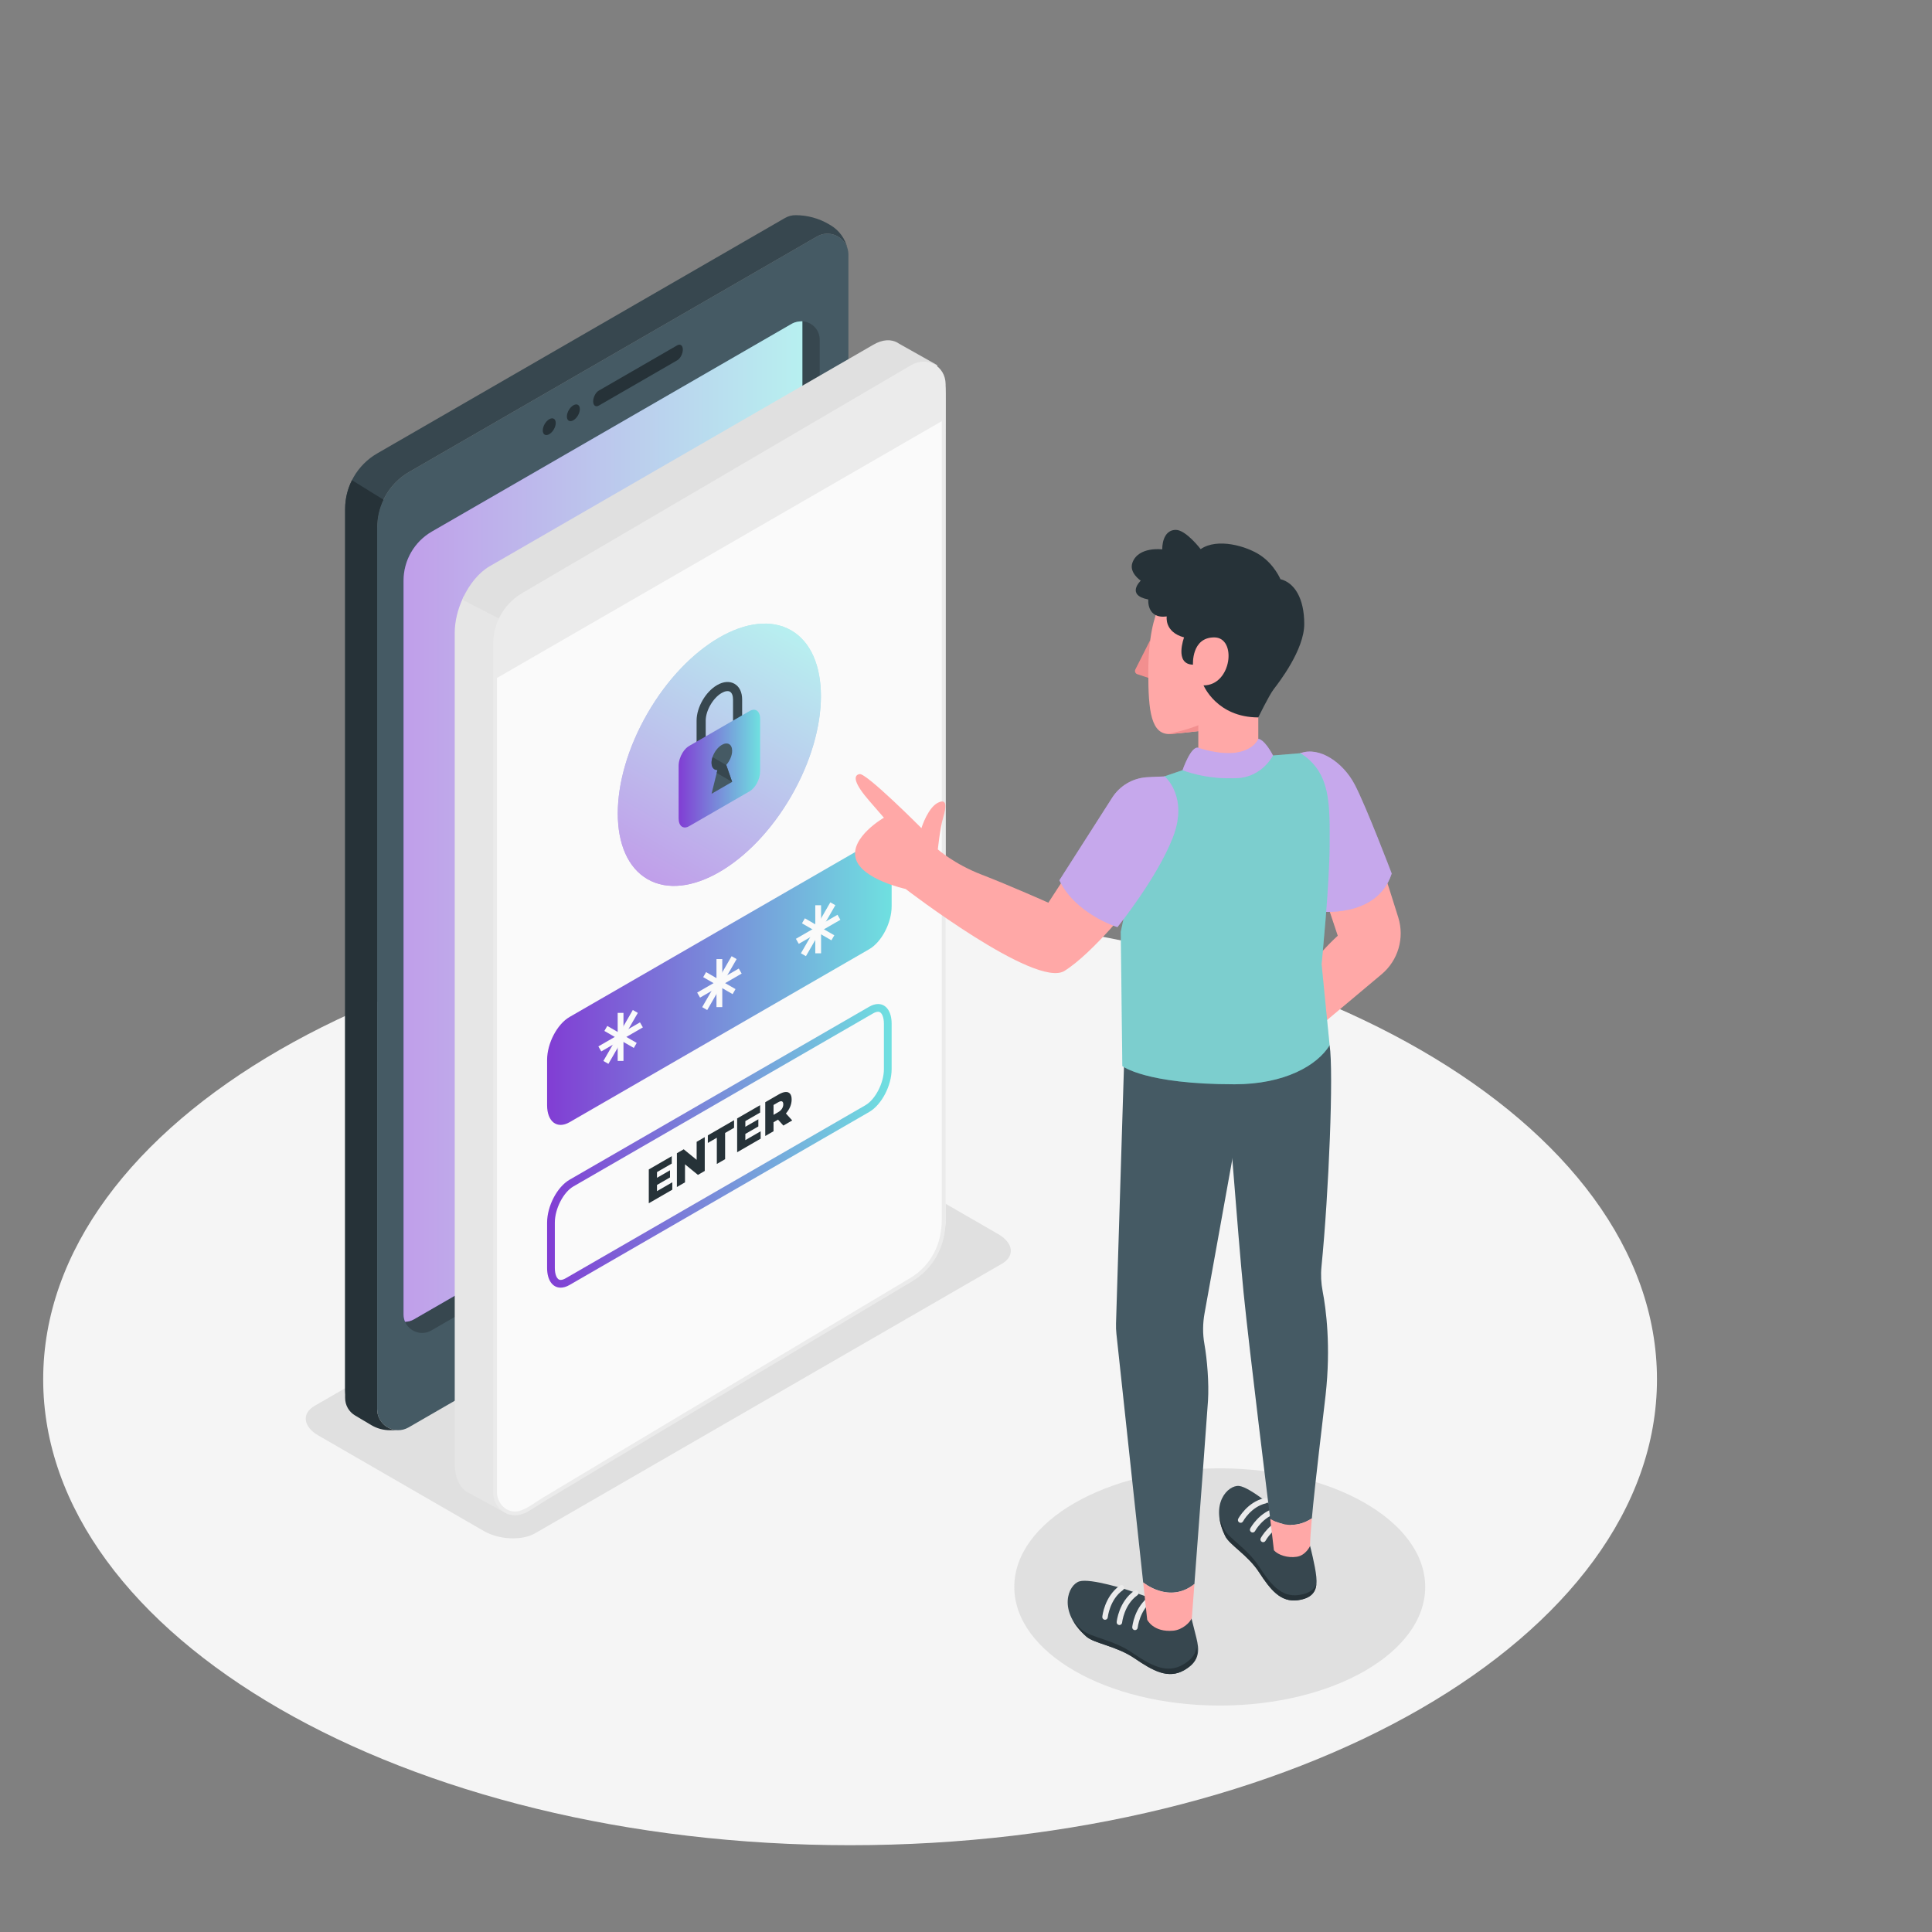<svg width="200" height="200" viewBox="0 0 200 200" fill="none" xmlns="http://www.w3.org/2000/svg">
<rect x="0" y="0" width="200" height="200" fill="#808080" stroke="none"/>
<path d="M88 191.015C134.132 191.015 171.529 169.424 171.529 142.79C171.529 116.155 134.132 94.564 88 94.564C41.868 94.564 4.471 116.155 4.471 142.79C4.471 169.424 41.868 191.015 88 191.015Z" fill="#F5F5F5"/>
<path d="M126.269 176.559C138.015 176.559 147.537 171.061 147.537 164.279C147.537 157.498 138.015 152 126.269 152C114.522 152 105 157.498 105 164.279C105 171.061 114.522 176.559 126.269 176.559Z" fill="#E0E0E0"/>
<path d="M103.721 130.82L55.405 158.72C54.046 159.505 51.671 159.406 50.102 158.5L32.948 148.596C31.378 147.69 31.208 146.319 32.567 145.534L80.883 117.634C82.242 116.85 84.617 116.948 86.186 117.854L103.34 127.758C104.91 128.664 105.08 130.035 103.721 130.82Z" fill="#E0E0E0"/>
<path d="M39.043 54.602C39.043 52.231 40.308 50.039 42.362 48.853L84.57 24.485C85.816 23.765 87.329 24.441 87.727 25.709C87.498 24.721 86.882 23.852 85.99 23.321L85.84 23.232C84.79 22.606 83.59 22.276 82.368 22.276V22.277C81.996 22.271 81.614 22.363 81.254 22.571L39.047 46.939C36.993 48.124 35.728 50.316 35.728 52.687V143.965C35.728 145.638 37.539 146.683 38.988 145.847L39.043 145.815V54.602Z" fill="#37474F"/>
<path d="M84.511 123.393L42.303 147.761C40.854 148.598 39.043 147.552 39.043 145.879V54.602C39.043 52.231 40.308 50.039 42.362 48.853L84.569 24.485C86.018 23.649 87.829 24.694 87.829 26.367V117.645C87.83 120.016 86.564 122.207 84.511 123.393Z" fill="#455A64"/>
<path d="M39.043 145.879V54.602C39.043 53.59 39.276 52.611 39.699 51.729L36.436 49.708C35.978 50.617 35.728 51.634 35.728 52.687V143.775V143.965V144.727C35.728 145.464 36.116 146.146 36.749 146.523L38.432 147.525C39.015 147.873 39.681 148.056 40.36 148.056H41.19V148.055C40.066 148.04 39.043 147.137 39.043 145.879Z" fill="#263238"/>
<path d="M83.058 33.258V109.978C83.058 112.072 81.941 114.007 80.127 115.054L42.856 136.573C42.557 136.745 42.24 136.824 41.931 136.829C42.363 137.829 43.614 138.327 44.654 137.727L81.926 116.208C83.74 115.161 84.857 113.226 84.857 111.132V35.173C84.857 34.099 84.011 33.322 83.058 33.258Z" fill="#37474F"/>
<path d="M41.932 136.83C42.241 136.824 42.557 136.746 42.856 136.573L80.128 115.054C81.941 114.007 83.058 112.072 83.058 109.978V33.258C83.234 33.27 82.499 33.21 81.978 33.511L44.707 55.029C42.893 56.077 41.776 58.011 41.776 60.105V136.065C41.776 136.346 41.834 136.606 41.937 136.84C41.935 136.836 41.933 136.833 41.932 136.83Z" fill="url(#paint0_linear_0_4213)"/>
<g opacity="0.5">
<path d="M41.932 136.83C42.241 136.824 42.557 136.746 42.856 136.573L80.128 115.054C81.941 114.007 83.058 112.072 83.058 109.978V33.258C83.234 33.27 82.499 33.21 81.978 33.511L44.707 55.029C42.893 56.077 41.776 58.011 41.776 60.105V136.065C41.776 136.346 41.834 136.606 41.937 136.84C41.935 136.836 41.933 136.833 41.932 136.83Z" fill="white"/>
</g>
<path d="M57.53 43.785C57.53 44.213 57.229 44.733 56.858 44.947C56.488 45.161 56.187 44.988 56.187 44.56C56.187 44.132 56.488 43.611 56.858 43.398C57.229 43.184 57.53 43.357 57.53 43.785Z" fill="#263238"/>
<path d="M60.026 42.343C60.026 42.772 59.726 43.292 59.355 43.506C58.984 43.72 58.684 43.546 58.684 43.118C58.684 42.69 58.984 42.17 59.355 41.956C59.726 41.742 60.026 41.916 60.026 42.343Z" fill="#263238"/>
<path d="M70.104 37.3L61.986 41.987C61.665 42.172 61.405 41.976 61.405 41.548C61.405 41.12 61.666 40.622 61.986 40.437L70.104 35.75C70.426 35.565 70.686 35.762 70.686 36.19C70.686 36.618 70.425 37.115 70.104 37.3Z" fill="#263238"/>
<path d="M68.731 126.273C69.216 126.273 69.529 126.787 69.529 127.583C69.529 128.834 68.747 130.342 67.821 130.876L63.938 133.118C63.731 133.238 63.536 133.299 63.36 133.299C62.875 133.299 62.561 132.785 62.561 131.989C62.561 130.738 63.344 129.23 64.27 128.695L68.152 126.454C68.36 126.334 68.554 126.273 68.731 126.273ZM68.731 125.941C68.503 125.941 68.251 126.014 67.987 126.166L64.104 128.408C63.069 129.005 62.23 130.608 62.23 131.988C62.23 133.016 62.695 133.63 63.36 133.63C63.588 133.63 63.84 133.558 64.104 133.405L67.987 131.164C69.022 130.566 69.861 128.963 69.861 127.583C69.861 126.555 69.396 125.941 68.731 125.941Z" fill="#263238"/>
<path d="M47.274 65.483V151.478C47.274 153.035 47.846 154.082 48.721 154.425L48.746 154.433L48.75 154.437L52.466 156.473L52.446 153.166L52.033 63.995L48.108 61.987C47.589 63.1 47.274 64.334 47.274 65.483Z" fill="#E6E6E6"/>
<path d="M52.668 156.812L48.646 154.608C47.649 154.197 47.074 153.034 47.074 151.478V65.483C47.074 64.352 47.377 63.081 47.927 61.903L48.015 61.715L52.232 63.872L52.233 63.994L52.646 153.165L52.668 156.812ZM48.846 154.262L52.264 156.135L52.246 153.168L51.833 64.118L48.204 62.261C47.732 63.333 47.474 64.47 47.474 65.483V151.478C47.474 152.882 47.968 153.915 48.795 154.24L48.846 154.264V154.262Z" fill="#E6E6E6"/>
<path d="M48.108 61.987L52.033 63.994L94.036 39.559L96.84 37.928L92.964 35.744L92.854 35.679V35.675C92.237 35.303 91.427 35.328 90.536 35.843L50.778 58.798C49.706 59.416 48.75 60.606 48.108 61.987Z" fill="#E0E0E0"/>
<path d="M52.033 64.195C52.002 64.195 51.97 64.188 51.942 64.173L48.017 62.166C47.922 62.116 47.882 62.001 47.927 61.903C48.609 60.435 49.612 59.24 50.678 58.625L90.436 35.67C91.356 35.138 92.252 35.078 92.958 35.504C92.968 35.51 92.978 35.518 92.987 35.526L93.066 35.573L96.938 37.754C97.001 37.789 97.04 37.855 97.04 37.927C97.041 37.998 97.003 38.065 96.941 38.101L52.133 64.168C52.102 64.186 52.068 64.195 52.033 64.195ZM48.373 61.898L52.027 63.767L96.438 37.931L92.752 35.851C92.742 35.845 92.732 35.838 92.722 35.83C92.151 35.502 91.412 35.568 90.636 36.016L50.878 58.972C49.923 59.522 49.017 60.582 48.373 61.898Z" fill="#E0E0E0"/>
<path d="M51.125 67.645V153.252C51.125 154.601 51.554 155.57 52.241 156.024L52.466 156.147C53.063 156.429 53.811 156.368 54.625 155.898L73.844 144.802L94.383 132.439C96.317 131.323 97.887 128.829 97.887 126.253V40.651C97.887 39.347 97.486 38.402 96.84 37.928C96.73 37.846 96.611 37.777 96.484 37.727C95.9 37.478 95.172 37.552 94.383 38.005L54.625 61.348C53.594 61.941 52.67 62.682 52.033 63.995C51.469 65.144 51.125 66.439 51.125 67.645Z" fill="#FAFAFA"/>
<path d="M94.383 132.439C86.202 137.319 64.919 150.022 54.383 156.367C53.004 157.198 51.248 156.204 51.248 154.593V66.566C51.248 64.528 52.328 62.643 54.086 61.613L94.574 37.884C95.954 37.076 97.691 38.07 97.691 39.67V126.613C97.691 129.002 96.435 131.215 94.383 132.439Z" fill="#FAFAFA"/>
<path d="M94.282 132.266C87.86 136.098 81.438 139.931 75.019 143.768C71.218 146.04 67.418 148.313 63.62 150.588C61.885 151.628 60.15 152.668 58.416 153.71C57.657 154.165 56.898 154.621 56.14 155.077C55.44 155.498 54.694 156.097 53.921 156.366C52.637 156.812 51.482 155.785 51.448 154.518C51.442 154.313 51.448 154.108 51.448 153.904C51.448 152.914 51.448 151.923 51.448 150.933C51.448 147.078 51.448 143.223 51.448 139.368C51.448 133.849 51.448 128.329 51.448 122.81C51.448 116.608 51.448 110.407 51.448 104.205C51.448 98.365 51.448 92.525 51.448 86.685C51.448 82.189 51.448 77.693 51.448 73.197C51.448 71.047 51.443 68.898 51.448 66.748C51.452 64.633 52.474 62.799 54.302 61.718C55.23 61.17 56.162 60.628 57.092 60.083C61.452 57.528 65.812 54.973 70.173 52.417C75.339 49.389 80.505 46.361 85.672 43.334C88.611 41.611 91.544 39.875 94.491 38.165C95.404 37.636 96.553 37.688 97.187 38.643C97.445 39.031 97.489 39.462 97.491 39.907C97.493 40.674 97.491 41.441 97.491 42.208C97.491 45.75 97.491 49.293 97.491 52.836C97.491 58.2 97.491 63.563 97.491 68.927C97.491 75.085 97.491 81.243 97.491 87.4C97.491 93.341 97.491 99.281 97.491 105.222C97.491 109.878 97.491 114.534 97.491 119.19C97.491 121.552 97.491 123.915 97.491 126.278C97.491 128.736 96.416 130.955 94.282 132.266C94.064 132.4 94.264 132.747 94.484 132.611C96.71 131.244 97.891 128.913 97.891 126.332C97.891 125.514 97.891 124.695 97.891 123.876C97.891 120.208 97.891 116.54 97.891 112.872C97.891 107.38 97.891 101.887 97.891 96.395C97.891 90.106 97.891 83.817 97.891 77.528C97.891 71.594 97.891 65.66 97.891 59.726C97.891 55.166 97.891 50.605 97.891 46.044C97.891 43.953 97.913 41.862 97.891 39.772C97.87 37.87 95.954 36.858 94.34 37.789C93.365 38.352 92.398 38.928 91.427 39.496C86.947 42.122 82.467 44.748 77.987 47.373C72.774 50.428 67.561 53.483 62.348 56.538C59.583 58.159 56.808 59.766 54.052 61.4C52.137 62.536 51.054 64.509 51.048 66.724C51.046 67.444 51.048 68.163 51.048 68.883C51.048 72.381 51.048 75.879 51.048 79.377C51.048 84.758 51.048 90.139 51.048 95.519C51.048 101.781 51.048 108.043 51.048 114.305C51.048 120.325 51.048 126.345 51.048 132.365C51.048 137.151 51.048 141.938 51.048 146.724C51.048 149.207 51.048 151.69 51.048 154.174C51.048 154.311 51.044 154.449 51.048 154.587C51.095 156.093 52.544 157.246 54.027 156.75C54.782 156.497 55.495 155.93 56.175 155.521C56.948 155.056 57.722 154.591 58.496 154.127C60.225 153.089 61.955 152.052 63.685 151.015C71.249 146.483 78.819 141.96 86.39 137.44C89.088 135.83 91.786 134.22 94.484 132.61C94.705 132.479 94.504 132.134 94.282 132.266Z" fill="#EBEBEB"/>
<path d="M54.086 61.613L94.574 37.884C95.954 37.076 97.69 38.07 97.69 39.67V43.489L97.678 43.49L51.248 70.296V66.566C51.248 64.528 52.328 62.643 54.086 61.613Z" fill="#EBEBEB"/>
<path d="M81.902 82.424C86.008 75.313 86.008 67.626 81.902 65.255C77.796 62.884 71.139 66.728 67.033 73.84C62.927 80.951 62.926 88.639 67.032 91.009C71.138 93.38 77.796 89.536 81.902 82.424Z" fill="url(#paint1_linear_0_4213)"/>
<path opacity="0.5" d="M81.902 82.424C86.008 75.313 86.008 67.626 81.902 65.255C77.796 62.884 71.139 66.728 67.033 73.84C62.927 80.951 62.926 88.639 67.032 91.009C71.138 93.38 77.796 89.536 81.902 82.424Z" fill="white"/>
<path d="M72.583 78.177C72.322 78.177 72.111 77.966 72.111 77.705V74.596C72.111 73.222 73.043 71.608 74.233 70.921C74.889 70.542 75.53 70.495 76.039 70.788C76.547 71.082 76.827 71.661 76.827 72.418V75.527C76.827 75.788 76.616 75.999 76.355 75.999C76.094 75.999 75.883 75.788 75.883 75.527V72.418C75.883 72.018 75.768 71.722 75.567 71.606C75.366 71.49 75.052 71.538 74.705 71.738C73.811 72.254 73.055 73.563 73.055 74.596V77.705C73.055 77.966 72.844 78.177 72.583 78.177Z" fill="#37474F"/>
<path d="M78.28 73.523C78.097 73.435 77.866 73.452 77.614 73.597L71.325 77.229C71.073 77.374 70.842 77.624 70.658 77.924C70.411 78.329 70.252 78.825 70.252 79.28V84.725C70.252 85.119 70.371 85.407 70.565 85.554C70.599 85.58 70.636 85.6 70.675 85.617C70.856 85.697 71.08 85.677 71.325 85.536L77.614 81.905C78.207 81.563 78.688 80.645 78.688 79.854V74.409C78.688 73.954 78.528 73.642 78.28 73.523Z" fill="url(#paint2_linear_0_4213)"/>
<path d="M75.184 79.196L75.79 80.94L73.66 82.17L74.193 80.017L74.268 79.712C73.908 79.722 73.66 79.444 73.66 78.954C73.66 78.766 73.695 78.569 73.759 78.374C73.93 77.857 74.299 77.355 74.725 77.109C75.314 76.77 75.791 77.044 75.791 77.724C75.791 78.214 75.541 78.781 75.181 79.187L75.184 79.196Z" fill="#455A64"/>
<path d="M74.193 80.017L74.268 79.712C73.908 79.722 73.659 79.444 73.659 78.954C73.659 78.766 73.695 78.569 73.759 78.374L75.184 79.197L75.79 80.94L74.193 80.017Z" fill="#37474F"/>
<path d="M89.979 98.262L58.96 116.171C57.677 116.912 56.636 116.126 56.636 114.415V109.716C56.636 108.005 57.677 106.017 58.96 105.277L89.979 87.368C91.262 86.627 92.303 87.413 92.303 89.124V93.823C92.302 95.534 91.262 97.522 89.979 98.262Z" fill="url(#paint3_linear_0_4213)"/>
<path d="M64.542 104.853H63.942V109.827H64.542V104.853Z" fill="#FAFAFA"/>
<path d="M66.25 105.836L61.943 108.323L62.243 108.843L66.55 106.355L66.25 105.836Z" fill="#FAFAFA"/>
<path d="M62.866 106.204L62.566 106.723L65.612 108.482L65.912 107.962L62.866 106.204Z" fill="#FAFAFA"/>
<path d="M65.509 104.555L62.462 109.83L62.982 110.13L66.028 104.855L65.509 104.555Z" fill="#FAFAFA"/>
<path d="M74.77 99.282H74.17V104.256H74.77V99.282Z" fill="#FAFAFA"/>
<path d="M76.477 100.265L72.17 102.753L72.47 103.272L76.777 100.785L76.477 100.265Z" fill="#FAFAFA"/>
<path d="M73.094 100.634L72.794 101.154L75.84 102.912L76.14 102.392L73.094 100.634Z" fill="#FAFAFA"/>
<path d="M75.737 98.984L72.69 104.259L73.21 104.559L76.256 99.284L75.737 98.984Z" fill="#FAFAFA"/>
<path d="M84.997 93.712H84.397V98.686H84.997V93.712Z" fill="#FAFAFA"/>
<path d="M86.697 94.698L82.389 97.186L82.689 97.705L86.997 95.218L86.697 94.698Z" fill="#FAFAFA"/>
<path d="M83.322 95.063L83.022 95.583L86.068 97.341L86.368 96.822L83.322 95.063Z" fill="#FAFAFA"/>
<path d="M85.957 93.407L82.911 98.683L83.43 98.983L86.476 93.707L85.957 93.407Z" fill="#FAFAFA"/>
<path d="M90.902 104.737C91.317 104.737 91.502 105.358 91.502 105.972V110.672C91.502 112.1 90.622 113.816 89.579 114.418L58.56 132.327C58.366 132.439 58.185 132.498 58.038 132.498C57.622 132.498 57.437 131.878 57.437 131.263V126.564C57.437 125.135 58.318 123.419 59.36 122.818L90.38 104.909C90.573 104.796 90.754 104.737 90.902 104.737ZM90.901 103.937C90.618 103.937 90.306 104.027 89.979 104.216L58.96 122.125C57.677 122.866 56.636 124.853 56.636 126.564V131.263C56.636 132.537 57.213 133.298 58.037 133.298C58.32 133.298 58.632 133.209 58.96 133.02L89.979 115.111C91.262 114.37 92.302 112.382 92.302 110.672V105.972C92.302 104.698 91.726 103.937 90.901 103.937Z" fill="url(#paint4_linear_0_4213)"/>
<path d="M67.951 121.961L69.359 121.148V121.888L67.951 122.701V121.961ZM68.012 123.306L69.597 122.391V123.156L67.163 124.561V121.061L69.54 119.688V120.453L68.012 121.336V123.306ZM70.072 122.881V119.381L70.778 118.974L72.45 120.339L72.116 120.531V118.201L72.956 117.716V121.216L72.25 121.624L70.579 120.259L70.912 120.066V122.396L70.072 122.881ZM74.206 120.494V117.779L73.275 118.317V117.532L75.99 115.964V116.749L75.063 117.284V119.999L74.206 120.494ZM77.097 116.68L78.505 115.868V116.608L77.097 117.42V116.68ZM77.158 118.025L78.743 117.11V117.875L76.309 119.28V115.78L78.687 114.408V115.173L77.158 116.055V118.025ZM79.219 117.6V114.1L80.604 113.3C80.881 113.14 81.12 113.055 81.319 113.043C81.521 113.03 81.677 113.09 81.786 113.223C81.896 113.353 81.951 113.551 81.951 113.818C81.951 114.081 81.896 114.341 81.786 114.598C81.677 114.851 81.521 115.088 81.319 115.308C81.12 115.523 80.881 115.71 80.604 115.87L79.695 116.395L80.076 115.76V117.105L79.219 117.6ZM81.094 116.518L80.34 115.678L81.254 115.15L82.011 115.988L81.094 116.518ZM80.076 115.865L79.695 115.63L80.552 115.135C80.731 115.032 80.864 114.91 80.951 114.77C81.04 114.629 81.085 114.478 81.085 114.318C81.085 114.155 81.04 114.054 80.951 114.015C80.864 113.975 80.731 114.007 80.552 114.11L79.695 114.605L80.076 113.93V115.865Z" fill="#263238"/>
<path d="M134.626 77.971C134.626 77.971 138.485 77.711 140.675 83.075C142.035 86.41 143.693 91.563 144.752 94.985C145.41 97.112 144.731 99.424 143.026 100.855L136.296 106.501L133.888 102.122C133.888 102.122 136.484 98.658 138.485 96.868L133.888 83.075L134.626 77.971Z" fill="#FFA8A7"/>
<path d="M136.406 94.35C136.406 94.35 142.536 95.16 144.069 90.431C144.069 90.431 141.441 83.512 140.237 81.214C139.033 78.915 136.569 77.245 134.626 77.971C132.684 78.696 136.406 94.35 136.406 94.35Z" fill="#C6A8EC"/>
<path opacity="0.4" d="M136.406 94.35C136.406 94.35 142.536 95.16 144.069 90.431C144.069 90.431 141.441 83.512 140.237 81.214C139.033 78.915 136.569 77.245 134.626 77.971C132.684 78.696 136.406 94.35 136.406 94.35Z" fill="#C6A8EC"/>
<path d="M132.315 156.438C132.315 156.438 129.4 153.942 128.269 153.825C127.138 153.708 125.177 155.647 126.833 159.011C127.294 159.947 129.166 160.961 130.336 162.755C131.507 164.549 132.559 165.898 134.354 165.653C136.147 165.407 136.381 164.394 136.264 163.223C136.147 162.053 135.621 160.045 135.621 160.045L132.315 156.438Z" fill="#37474F"/>
<path d="M134.45 165.115C132.601 165.368 131.515 163.978 130.309 162.129C129.103 160.28 127.174 159.235 126.699 158.27C126.489 157.845 126.338 157.444 126.233 157.064C126.3 157.646 126.481 158.294 126.834 159.011C127.295 159.947 129.167 160.961 130.337 162.755C131.507 164.549 132.56 165.897 134.354 165.652C135.728 165.464 136.184 164.824 136.271 164.01C136.033 164.559 135.512 164.97 134.45 165.115Z" fill="#263238"/>
<path d="M130.76 159.645C130.715 159.645 130.67 159.633 130.627 159.611C130.49 159.538 130.438 159.367 130.511 159.229C130.548 159.158 131.458 157.487 133.251 157.081C133.407 157.045 133.555 157.142 133.59 157.294C133.625 157.447 133.529 157.598 133.377 157.633C131.841 157.981 131.019 159.48 131.01 159.496C130.959 159.59 130.862 159.645 130.76 159.645Z" fill="#EBEBEB"/>
<path d="M129.673 158.642C129.628 158.642 129.583 158.631 129.54 158.609C129.403 158.535 129.351 158.364 129.424 158.226C129.461 158.155 130.37 156.485 132.164 156.078C132.319 156.043 132.468 156.139 132.503 156.292C132.538 156.444 132.442 156.595 132.29 156.63C130.753 156.979 129.931 158.478 129.923 158.493C129.872 158.587 129.774 158.642 129.673 158.642Z" fill="#EBEBEB"/>
<path d="M128.43 157.639C128.385 157.639 128.339 157.628 128.297 157.606C128.159 157.532 128.107 157.361 128.18 157.223C128.218 157.152 129.127 155.482 130.92 155.075C131.074 155.039 131.224 155.136 131.259 155.289C131.294 155.441 131.198 155.592 131.046 155.627C129.51 155.976 128.688 157.475 128.679 157.49C128.629 157.584 128.531 157.639 128.43 157.639Z" fill="#EBEBEB"/>
<path d="M116.812 164.619C116.812 164.619 112.907 163.352 111.742 163.702C110.577 164.051 109.438 166.772 112.457 169.414C113.296 170.149 115.562 170.38 117.454 171.671C119.347 172.962 120.941 173.86 122.612 172.881C124.283 171.901 124.146 170.774 123.849 169.552C123.47 167.996 123.166 166.865 123.166 166.865L116.812 164.619Z" fill="#37474F"/>
<path d="M122.486 172.311C120.764 173.32 119.121 172.394 117.17 171.064C115.219 169.733 112.884 169.494 112.018 168.737C111.638 168.404 111.323 168.07 111.063 167.739C111.369 168.286 111.814 168.851 112.457 169.414C113.297 170.149 115.563 170.381 117.455 171.671C119.348 172.962 120.942 173.861 122.613 172.881C123.892 172.131 124.079 171.311 123.83 170.471C123.821 171.109 123.476 171.73 122.486 172.311Z" fill="#263238"/>
<path d="M115.88 168.223C115.87 168.223 115.861 168.222 115.852 168.221C115.697 168.206 115.583 168.068 115.598 167.913C115.606 167.828 115.816 165.814 117.413 164.68C117.539 164.59 117.716 164.619 117.807 164.747C117.898 164.874 117.868 165.051 117.741 165.141C116.359 166.123 116.163 167.949 116.162 167.968C116.147 168.114 116.024 168.223 115.88 168.223Z" fill="#EBEBEB"/>
<path d="M117.492 168.75C117.483 168.75 117.474 168.75 117.464 168.749C117.308 168.734 117.195 168.596 117.21 168.441C117.218 168.355 117.429 166.341 119.025 165.208C119.151 165.117 119.328 165.147 119.419 165.274C119.51 165.402 119.48 165.578 119.353 165.669C117.971 166.651 117.775 168.477 117.773 168.495C117.759 168.641 117.636 168.75 117.492 168.75Z" fill="#EBEBEB"/>
<path d="M114.393 167.68C114.384 167.68 114.375 167.68 114.365 167.679C114.21 167.664 114.096 167.526 114.111 167.37C114.12 167.285 114.329 165.271 115.926 164.137C116.053 164.047 116.23 164.076 116.321 164.204C116.411 164.332 116.381 164.508 116.254 164.599C114.872 165.58 114.677 167.406 114.675 167.425C114.66 167.571 114.537 167.68 114.393 167.68Z" fill="#EBEBEB"/>
<path d="M135.803 157.182C136.152 153.315 136.91 147.258 137.225 144.426C137.788 139.366 137.272 135.507 136.92 133.672C136.759 132.831 136.714 131.982 136.798 131.13C137.564 123.43 138.066 110.952 137.642 108.209L126.833 110.496C126.833 110.496 128.157 128.004 128.737 133.828C129.321 139.69 131.494 157.232 131.494 157.232C132.397 157.764 134.038 158.346 135.803 157.182Z" fill="#455A64"/>
<path d="M134.244 161.156C135.181 161.01 135.619 160.045 135.619 160.045C135.619 159.435 135.69 158.418 135.802 157.181C134.037 158.346 132.397 157.764 131.492 157.232L131.875 160.484C132.315 160.981 133.309 161.303 134.244 161.156Z" fill="#FFA8A7"/>
<path d="M123.645 163.975C124.086 158.124 124.937 146.784 125.051 145.003C125.165 143.206 124.966 140.732 124.678 139.118C124.491 138.068 124.506 136.994 124.696 135.945L129.446 109.59L116.385 109.399L115.53 137.009C115.519 137.366 115.533 137.723 115.571 138.078L118.341 163.811C118.341 163.811 121.042 166.076 123.645 163.975Z" fill="#455A64"/>
<path d="M121.467 168.807C122.406 168.719 123.25 167.926 123.382 167.461C123.382 167.461 123.487 166.065 123.645 163.975C121.043 166.076 118.341 163.811 118.341 163.811L118.757 167.669C118.757 167.669 119.37 169.003 121.467 168.807Z" fill="#FFA8A7"/>
<path d="M122.419 79.726L119.338 80.779L116.023 96.457L116.184 110.359C116.184 110.359 118.551 112.245 127.797 112.245C132.988 112.245 136.366 110.29 137.641 108.21L136.81 99.811C136.81 99.811 137.641 91.535 137.641 87.444C137.641 83.353 137.824 79.999 134.626 77.971L131.779 78.205L122.419 79.726Z" fill="#6FE0E0"/>
<path opacity="0.2" d="M122.419 79.726L119.338 80.779L116.023 96.457L116.184 110.359C116.184 110.359 118.551 112.245 127.797 112.245C132.988 112.245 136.366 110.29 137.641 108.21L136.81 99.811C136.81 99.811 137.641 91.535 137.641 87.444C137.641 83.353 137.824 79.999 134.626 77.971L131.779 78.205L122.419 79.726Z" fill="#B08B8B"/>
<path d="M119.073 66.253L117.53 69.306C117.435 69.495 117.529 69.724 117.73 69.791L119.561 70.401L119.073 66.253Z" fill="#F28F8F"/>
<path d="M121.211 61.131C121.211 61.131 118.871 62.391 118.871 69.625C118.871 73.603 119.144 76.138 121.211 75.982C123.278 75.826 129.225 75.046 129.225 75.046V61.131H121.211Z" fill="#FFA8A7"/>
<path d="M121.211 75.982C121.937 75.927 123.144 75.795 124.402 75.647V74.909C123.244 75.502 121.179 75.919 120.865 75.98C120.975 75.989 121.089 75.991 121.211 75.982Z" fill="#F28F8F"/>
<path d="M124.048 74.601V79.141H130.259V72.761L124.048 74.601Z" fill="#FFA8A7"/>
<path d="M124.047 77.412C124.047 77.412 126.28 78.205 128.074 77.893C129.868 77.581 130.258 76.489 130.258 76.489C130.258 76.489 130.843 76.444 131.779 78.205C131.779 78.205 130.683 80.396 128.152 80.545C124.837 80.74 122.419 79.726 122.419 79.726C122.419 79.726 123.282 77.186 124.047 77.412Z" fill="#C6A8EC"/>
<path opacity="0.4" d="M124.047 77.412C124.047 77.412 126.28 78.205 128.074 77.893C129.868 77.581 130.258 76.489 130.258 76.489C130.258 76.489 130.843 76.444 131.779 78.205C131.779 78.205 130.683 80.396 128.152 80.545C124.837 80.74 122.419 79.726 122.419 79.726C122.419 79.726 123.282 77.186 124.047 77.412Z" fill="#C6A8EC"/>
<path d="M110.193 90.881L108.525 93.447C108.525 93.447 104.475 91.641 101.629 90.546C98.783 89.452 97.086 87.931 97.086 87.931C97.086 87.931 97.305 85.758 97.633 84.649C97.962 83.54 98.071 82.61 97.086 83.103C96.1 83.595 95.444 85.511 95.389 85.73C95.389 85.73 89.697 80.01 88.985 80.133C88.274 80.257 88.438 81.118 89.971 82.883C91.502 84.649 91.502 84.649 91.502 84.649C91.502 84.649 88.011 86.66 88.58 88.85C89.15 91.039 93.747 92.024 93.747 92.024C93.747 92.024 107.208 102.369 110.193 100.508C113.177 98.647 117.392 93.283 117.392 93.283L110.193 90.881Z" fill="#FFA8A7"/>
<path d="M120.56 80.379C120.56 80.379 123.045 82.423 121.426 86.647C119.806 90.871 115.673 95.975 115.673 95.975C115.673 95.975 111.339 94.628 109.667 91.127L115.131 82.577C115.92 81.342 117.245 80.557 118.708 80.46C119.223 80.427 119.836 80.398 120.56 80.379Z" fill="#C6A8EC"/>
<path opacity="0.4" d="M120.56 80.379C120.56 80.379 123.045 82.423 121.426 86.647C119.806 90.871 115.673 95.975 115.673 95.975C115.673 95.975 111.339 94.628 109.667 91.127L115.131 82.577C115.92 81.342 117.245 80.557 118.708 80.46C119.223 80.427 119.836 80.398 120.56 80.379Z" fill="#C6A8EC"/>
<path d="M120.313 56.872C120.313 56.872 117.859 56.546 117.232 58.237C116.842 59.29 118.091 60.109 118.091 60.109C118.091 60.109 116.507 61.6 118.871 62.059C118.871 62.059 118.676 64.087 120.781 63.814C120.781 63.814 120.508 65.422 122.575 65.984C122.575 65.984 121.531 68.767 123.496 68.806H125.336L124.594 70.951C124.594 70.951 125.968 74.266 130.259 74.266C130.259 74.266 131.351 72.004 131.858 71.341C132.365 70.678 135.016 67.285 135.016 64.595C135.016 61.904 133.981 60.31 132.549 59.956C132.549 59.956 131.936 58.472 130.493 57.496C129.05 56.522 126.008 55.652 124.292 56.847C124.292 56.847 122.771 54.853 121.718 54.853C120.664 54.852 120.313 55.936 120.313 56.872Z" fill="#263238"/>
<path d="M123.497 68.806C123.497 68.806 123.317 65.983 125.696 65.983C128.075 65.983 127.511 70.951 124.595 70.951L123.497 68.806Z" fill="#FFA8A7"/>
<defs>
<linearGradient id="paint0_linear_0_4213" x1="41.776" y1="85.049" x2="83.085" y2="85.049" gradientUnits="userSpaceOnUse">
<stop stop-color="#813DD4"/>
<stop offset="1" stop-color="#6FE0E0"/>
</linearGradient>
<linearGradient id="paint1_linear_0_4213" x1="67.032" y1="91.009" x2="81.902" y2="65.255" gradientUnits="userSpaceOnUse">
<stop stop-color="#813DD4"/>
<stop offset="1" stop-color="#6FE0E0"/>
</linearGradient>
<linearGradient id="paint2_linear_0_4213" x1="70.252" y1="79.567" x2="78.688" y2="79.567" gradientUnits="userSpaceOnUse">
<stop stop-color="#813DD4"/>
<stop offset="1" stop-color="#6FE0E0"/>
</linearGradient>
<linearGradient id="paint3_linear_0_4213" x1="56.636" y1="101.77" x2="92.303" y2="101.77" gradientUnits="userSpaceOnUse">
<stop stop-color="#813DD4"/>
<stop offset="1" stop-color="#6FE0E0"/>
</linearGradient>
<linearGradient id="paint4_linear_0_4213" x1="56.636" y1="118.618" x2="92.302" y2="118.618" gradientUnits="userSpaceOnUse">
<stop stop-color="#813DD4"/>
<stop offset="1" stop-color="#6FE0E0"/>
</linearGradient>
</defs>
</svg>
